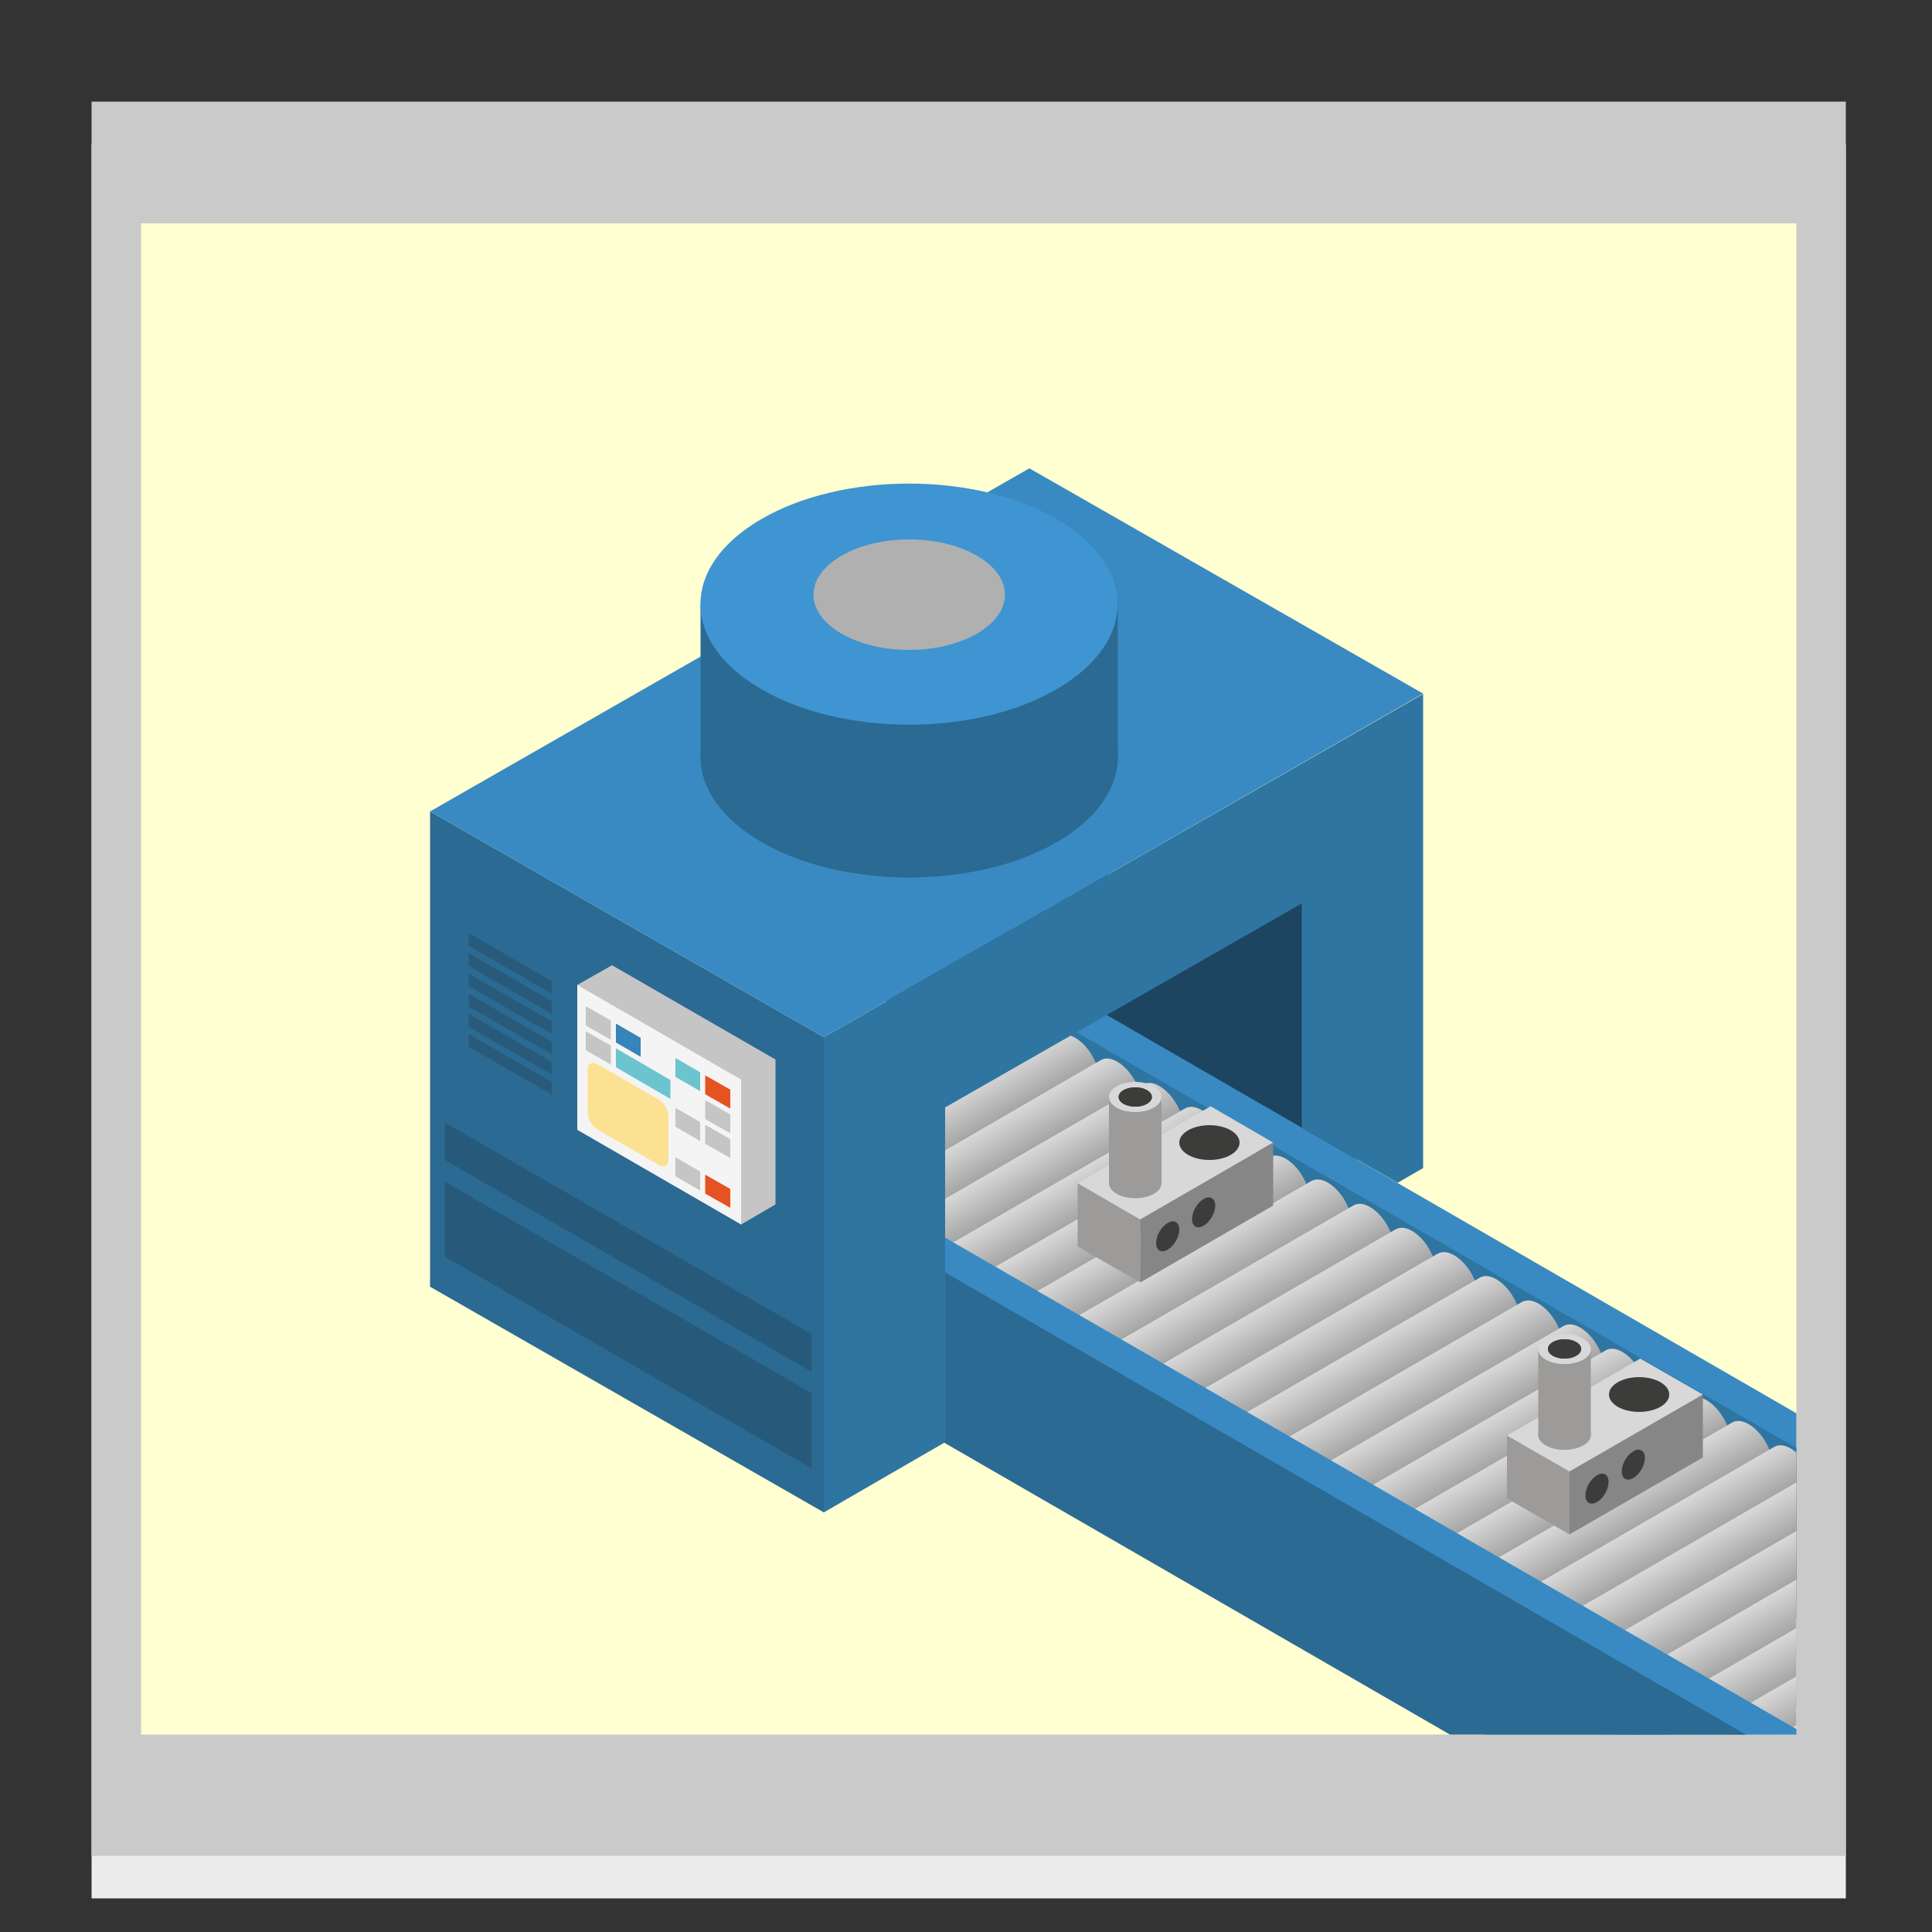 <?xml version="1.0" encoding="utf-8"?>
<!-- Generator: Adobe Illustrator 25.3.1, SVG Export Plug-In . SVG Version: 6.00 Build 0)  -->
<!DOCTYPE svg PUBLIC "-//W3C//DTD SVG 1.1//EN" "http://www.w3.org/Graphics/SVG/1.1/DTD/svg11.dtd">
<svg version="1.1" id="レイヤー_1" xmlns:x="http://ns.adobe.com/Extensibility/1.0/" xmlns:i="http://ns.adobe.com/AdobeIllustrator/10.0/" xmlns:graph="http://ns.adobe.com/Graphs/1.0/"
	 xmlns="http://www.w3.org/2000/svg" xmlns:xlink="http://www.w3.org/1999/xlink" x="0px" y="0px" viewBox="0 0 500 500"
	 style="enable-background:new 0 0 500 500;" xml:space="preserve">
<rect x="0" y="0" width="500" height="500" fill="#333333" stroke="none"/>
<style type="text/css">
	.st0{fill:#ECECEC;}
	.st1{fill:#CACACA;}
	.st2{fill:#FFFFD1;}
	.st3{clip-path:url(#SVGID_2_);}
	.st4{fill:#1D4561;}
	.st5{fill:#398AC2;}
	.st6{fill:#2F75A1;}
	.st7{fill:url(#SVGID_3_);}
	.st8{fill:#9C9B9A;}
	.st9{fill:url(#SVGID_4_);}
	.st10{fill:url(#SVGID_5_);}
	.st11{fill:url(#SVGID_6_);}
	.st12{fill:url(#SVGID_7_);}
	.st13{fill:url(#SVGID_8_);}
	.st14{fill:url(#SVGID_9_);}
	.st15{fill:url(#SVGID_10_);}
	.st16{fill:url(#SVGID_11_);}
	.st17{fill:url(#SVGID_12_);}
	.st18{fill:url(#SVGID_13_);}
	.st19{fill:url(#SVGID_14_);}
	.st20{fill:url(#SVGID_15_);}
	.st21{fill:url(#SVGID_16_);}
	.st22{fill:url(#SVGID_17_);}
	.st23{fill:url(#SVGID_18_);}
	.st24{fill:url(#SVGID_19_);}
	.st25{fill:url(#SVGID_20_);}
	.st26{fill:url(#SVGID_21_);}
	.st27{fill:url(#SVGID_22_);}
	.st28{fill:url(#SVGID_23_);}
	.st29{fill:url(#SVGID_24_);}
	.st30{fill:url(#SVGID_25_);}
	.st31{fill:url(#SVGID_26_);}
	.st32{fill:url(#SVGID_27_);}
	.st33{fill:url(#SVGID_28_);}
	.st34{fill:url(#SVGID_29_);}
	.st35{fill:url(#SVGID_30_);}
	.st36{fill:url(#SVGID_31_);}
	.st37{fill:url(#SVGID_32_);}
	.st38{fill:url(#SVGID_33_);}
	.st39{fill:url(#SVGID_34_);}
	.st40{fill:url(#SVGID_35_);}
	.st41{fill:url(#SVGID_36_);}
	.st42{fill:url(#SVGID_37_);}
	.st43{fill:url(#SVGID_38_);}
	.st44{fill:url(#SVGID_39_);}
	.st45{fill:url(#SVGID_40_);}
	.st46{fill:#2B6A92;}
	.st47{opacity:0.2;fill:#1D1D1C;}
	.st48{fill:#C5C5C5;}
	.st49{fill:#F4F4F4;}
	.st50{fill:#E55322;}
	.st51{fill:#FDE192;}
	.st52{fill:#6BC4CE;}
	.st53{fill:#3684B8;}
	.st54{opacity:0.2;}
	.st55{fill:#1D1D1C;}
	.st56{fill:#3E95D2;}
	.st57{fill:#B0B0B0;}
	.st58{fill:#D8D8D8;}
	.st59{fill:#868686;}
	.st60{fill:#3C3D3B;}
</style>
<rect x="23.7" y="37.3" class="st0" width="454" height="454"/>
<rect x="23.7" y="26.3" class="st1" width="454" height="454"/>
<rect x="36.5" y="57.8" class="st2" width="428.4" height="391.1"/>
<g>
	<defs>
		<rect id="SVGID_1_" x="36.5" y="57.8" width="428.4" height="391.1"/>
	</defs>
	<clipPath id="SVGID_2_">
		<use xlink:href="#SVGID_1_"  style="overflow:visible;"/>
	</clipPath>
	<g class="st3">
		<rect x="229.4" y="226.3" class="st4" width="121.8" height="131.1"/>
		<g>
			<g>
				<g>
					<polygon class="st5" points="271.9,254.3 707.4,505.8 707.4,549.9 699.7,554.4 271.9,298.5 264.2,258.8 					"/>
					<polygon class="st6" points="264.2,258.8 699.7,510.3 699.7,554.4 264.2,303 					"/>
				</g>
				<g>
					
						<linearGradient id="SVGID_3_" gradientUnits="userSpaceOnUse" x1="415.076" y1="356.048" x2="432.478" y2="356.048" gradientTransform="matrix(-0.5 -0.866 0.866 -0.5 144.655 842.326)">
						<stop  offset="0" style="stop-color:#868686"/>
						<stop  offset="1" style="stop-color:#D8D8D8"/>
					</linearGradient>
					<path class="st7" d="M203.8,328.9l78.9-45.6l0,0c1.1-0.6,1.8-2,1.8-4c0-3.9-2.8-8.7-6.2-10.7c-1.7-1-3.2-1.1-4.4-0.4l0,0
						l-78.9,45.6L203.8,328.9z"/>
					<ellipse transform="matrix(0.866 -0.5 0.5 0.866 -133.956 142.78)" class="st8" cx="199.5" cy="321.4" rx="5" ry="8.7"/>
				</g>
				<g>
					
						<linearGradient id="SVGID_4_" gradientUnits="userSpaceOnUse" x1="404.214" y1="362.358" x2="421.616" y2="362.358" gradientTransform="matrix(-0.5 -0.866 0.866 -0.5 144.655 842.326)">
						<stop  offset="0" style="stop-color:#868686"/>
						<stop  offset="1" style="stop-color:#D8D8D8"/>
					</linearGradient>
					<path class="st9" d="M214.7,335.1l78.9-45.6l0,0c1.1-0.6,1.8-2,1.8-4c0-3.9-2.8-8.7-6.2-10.7c-1.7-1-3.2-1.1-4.4-0.4l0,0
						L206,320.1L214.7,335.1z"/>
					<path class="st8" d="M204.2,324.1c0-3.9,2.8-5.5,6.2-3.6c3.4,2,6.2,6.7,6.2,10.7c0,3.9-2.8,5.5-6.2,3.6
						C207,332.8,204.2,328,204.2,324.1z"/>
				</g>
				<g>
					
						<linearGradient id="SVGID_5_" gradientUnits="userSpaceOnUse" x1="393.351" y1="368.667" x2="410.754" y2="368.667" gradientTransform="matrix(-0.5 -0.866 0.866 -0.5 144.655 842.326)">
						<stop  offset="0" style="stop-color:#868686"/>
						<stop  offset="1" style="stop-color:#D8D8D8"/>
					</linearGradient>
					<path class="st10" d="M225.6,341.4l78.9-45.6l0,0c1.1-0.6,1.8-2,1.8-4c0-3.9-2.8-8.7-6.2-10.7c-1.7-1-3.2-1.1-4.4-0.4l0,0
						l-78.9,45.6L225.6,341.4z"/>
					<path class="st8" d="M215.1,330.3c0-3.9,2.8-5.5,6.2-3.6c3.4,2,6.2,6.7,6.2,10.7c0,3.9-2.8,5.5-6.2,3.6
						C217.8,339,215.1,334.2,215.1,330.3z"/>
				</g>
				<g>
					
						<linearGradient id="SVGID_6_" gradientUnits="userSpaceOnUse" x1="382.489" y1="374.977" x2="399.892" y2="374.977" gradientTransform="matrix(-0.5 -0.866 0.866 -0.5 144.655 842.326)">
						<stop  offset="0" style="stop-color:#868686"/>
						<stop  offset="1" style="stop-color:#D8D8D8"/>
					</linearGradient>
					<path class="st11" d="M236.5,347.6l78.9-45.6l0,0c1.1-0.6,1.8-2,1.8-4c0-3.9-2.8-8.7-6.2-10.7c-1.7-1-3.2-1.1-4.4-0.4l0,0
						l-78.9,45.6L236.5,347.6z"/>
					<path class="st8" d="M226,336.6c0-3.9,2.8-5.5,6.2-3.6c3.4,2,6.2,6.7,6.2,10.7c0,3.9-2.8,5.5-6.2,3.6
						C228.7,345.3,226,340.5,226,336.6z"/>
				</g>
				<g>
					
						<linearGradient id="SVGID_7_" gradientUnits="userSpaceOnUse" x1="371.627" y1="381.286" x2="389.029" y2="381.286" gradientTransform="matrix(-0.5 -0.866 0.866 -0.5 144.655 842.326)">
						<stop  offset="0" style="stop-color:#868686"/>
						<stop  offset="1" style="stop-color:#D8D8D8"/>
					</linearGradient>
					<path class="st12" d="M247.4,353.9l78.9-45.6l0,0c1.1-0.6,1.8-2,1.8-4c0-3.9-2.8-8.7-6.2-10.7c-1.7-1-3.2-1.1-4.4-0.4l0,0
						l-78.9,45.6L247.4,353.9z"/>
					<ellipse transform="matrix(0.866 -0.5 0.5 0.866 -140.621 167.92)" class="st8" cx="243" cy="346.4" rx="5" ry="8.7"/>
				</g>
				<g>
					
						<linearGradient id="SVGID_8_" gradientUnits="userSpaceOnUse" x1="360.764" y1="387.596" x2="378.167" y2="387.596" gradientTransform="matrix(-0.5 -0.866 0.866 -0.5 144.655 842.326)">
						<stop  offset="0" style="stop-color:#868686"/>
						<stop  offset="1" style="stop-color:#D8D8D8"/>
					</linearGradient>
					<path class="st13" d="M258.3,360.2l78.9-45.6l0,0c1.1-0.6,1.8-2,1.8-4c0-3.9-2.8-8.7-6.2-10.7c-1.7-1-3.2-1.1-4.4-0.4l0,0
						l-78.9,45.6L258.3,360.2z"/>
					<path class="st8" d="M247.8,349.1c0-3.9,2.8-5.5,6.2-3.6s6.2,6.7,6.2,10.7c0,3.9-2.8,5.5-6.2,3.6
						C250.5,357.8,247.8,353,247.8,349.1z"/>
				</g>
				<g>
					
						<linearGradient id="SVGID_9_" gradientUnits="userSpaceOnUse" x1="349.902" y1="393.905" x2="367.305" y2="393.905" gradientTransform="matrix(-0.5 -0.866 0.866 -0.5 144.655 842.326)">
						<stop  offset="0" style="stop-color:#868686"/>
						<stop  offset="1" style="stop-color:#D8D8D8"/>
					</linearGradient>
					<path class="st14" d="M269.2,366.4l78.9-45.6l0,0c1.1-0.6,1.8-2,1.8-4c0-3.9-2.8-8.7-6.2-10.7c-1.7-1-3.2-1.1-4.4-0.4l0,0
						l-78.9,45.6L269.2,366.4z"/>
					<path class="st8" d="M258.7,355.3c0-3.9,2.8-5.5,6.2-3.6c3.4,2,6.2,6.7,6.2,10.7c0,3.9-2.8,5.5-6.2,3.6
						C261.4,364,258.7,359.2,258.7,355.3z"/>
				</g>
				<g>
					
						<linearGradient id="SVGID_10_" gradientUnits="userSpaceOnUse" x1="339.04" y1="400.214" x2="356.442" y2="400.214" gradientTransform="matrix(-0.5 -0.866 0.866 -0.5 144.655 842.326)">
						<stop  offset="0" style="stop-color:#868686"/>
						<stop  offset="1" style="stop-color:#D8D8D8"/>
					</linearGradient>
					<path class="st15" d="M280.1,372.7l78.9-45.6l0,0c1.1-0.6,1.8-2,1.8-4c0-3.9-2.8-8.7-6.2-10.7c-1.7-1-3.2-1.1-4.4-0.4l0,0
						l-78.9,45.6L280.1,372.7z"/>
					<path class="st8" d="M269.6,361.6c0-3.9,2.8-5.5,6.2-3.6c3.4,2,6.2,6.7,6.2,10.7c0,3.9-2.8,5.5-6.2,3.6
						S269.6,365.5,269.6,361.6z"/>
				</g>
				<g>
					
						<linearGradient id="SVGID_11_" gradientUnits="userSpaceOnUse" x1="328.177" y1="406.524" x2="345.58" y2="406.524" gradientTransform="matrix(-0.5 -0.866 0.866 -0.5 144.655 842.326)">
						<stop  offset="0" style="stop-color:#868686"/>
						<stop  offset="1" style="stop-color:#D8D8D8"/>
					</linearGradient>
					<path class="st16" d="M291,378.9l78.9-45.6l0,0c1.1-0.6,1.8-2,1.8-4c0-3.9-2.8-8.7-6.2-10.7c-1.7-1-3.2-1.1-4.4-0.4l0,0
						l-78.9,45.6L291,378.9z"/>
					<ellipse transform="matrix(0.866 -0.5 0.5 0.866 -147.287 193.061)" class="st8" cx="286.6" cy="371.4" rx="5" ry="8.7"/>
				</g>
				<g>
					
						<linearGradient id="SVGID_12_" gradientUnits="userSpaceOnUse" x1="317.315" y1="412.834" x2="334.717" y2="412.834" gradientTransform="matrix(-0.5 -0.866 0.866 -0.5 144.655 842.326)">
						<stop  offset="0" style="stop-color:#868686"/>
						<stop  offset="1" style="stop-color:#D8D8D8"/>
					</linearGradient>
					<path class="st17" d="M301.9,385.2l78.9-45.6l0,0c1.1-0.6,1.8-2,1.8-4c0-3.9-2.8-8.7-6.2-10.7c-1.7-1-3.2-1.1-4.4-0.4l0,0
						l-78.9,45.6L301.9,385.2z"/>
					<path class="st8" d="M291.4,374.1c0-3.9,2.8-5.5,6.2-3.6c3.4,2,6.2,6.7,6.2,10.7c0,3.9-2.8,5.5-6.2,3.6
						C294.1,382.8,291.4,378,291.4,374.1z"/>
				</g>
				<g>
					
						<linearGradient id="SVGID_13_" gradientUnits="userSpaceOnUse" x1="306.453" y1="419.143" x2="323.855" y2="419.143" gradientTransform="matrix(-0.5 -0.866 0.866 -0.5 144.655 842.326)">
						<stop  offset="0" style="stop-color:#868686"/>
						<stop  offset="1" style="stop-color:#D8D8D8"/>
					</linearGradient>
					<path class="st18" d="M312.8,391.4l78.9-45.6l0,0c1.1-0.6,1.8-2,1.8-4c0-3.9-2.8-8.7-6.2-10.7c-1.7-1-3.2-1.1-4.4-0.4l0,0
						l-78.9,45.6L312.8,391.4z"/>
					<path class="st8" d="M302.3,380.3c0-3.9,2.8-5.5,6.2-3.6c3.4,2,6.2,6.7,6.2,10.7c0,3.9-2.8,5.5-6.2,3.6
						C305,389,302.3,384.2,302.3,380.3z"/>
				</g>
				<g>
					
						<linearGradient id="SVGID_14_" gradientUnits="userSpaceOnUse" x1="295.59" y1="425.452" x2="312.993" y2="425.452" gradientTransform="matrix(-0.5 -0.866 0.866 -0.5 144.655 842.326)">
						<stop  offset="0" style="stop-color:#868686"/>
						<stop  offset="1" style="stop-color:#D8D8D8"/>
					</linearGradient>
					<path class="st19" d="M323.7,397.7l78.9-45.6l0,0c1.1-0.6,1.8-2,1.8-4c0-3.9-2.8-8.7-6.2-10.7c-1.7-1-3.2-1.1-4.4-0.4l0,0
						L315,382.6L323.7,397.7z"/>
					<path class="st8" d="M313.1,386.6c0-3.9,2.8-5.5,6.2-3.6c3.4,2,6.2,6.7,6.2,10.7c0,3.9-2.8,5.5-6.2,3.6
						C315.9,395.3,313.1,390.5,313.1,386.6z"/>
				</g>
				<g>
					
						<linearGradient id="SVGID_15_" gradientUnits="userSpaceOnUse" x1="284.728" y1="431.762" x2="302.13" y2="431.762" gradientTransform="matrix(-0.5 -0.866 0.866 -0.5 144.655 842.326)">
						<stop  offset="0" style="stop-color:#868686"/>
						<stop  offset="1" style="stop-color:#D8D8D8"/>
					</linearGradient>
					<path class="st20" d="M334.5,403.9l78.9-45.6l0,0c1.1-0.6,1.8-2,1.8-4c0-3.9-2.8-8.7-6.2-10.7c-1.7-1-3.2-1.1-4.4-0.4l0,0
						l-78.9,45.6L334.5,403.9z"/>
					<ellipse transform="matrix(0.866 -0.5 0.5 0.866 -153.952 218.202)" class="st8" cx="330.2" cy="396.4" rx="5" ry="8.7"/>
				</g>
				<g>
					
						<linearGradient id="SVGID_16_" gradientUnits="userSpaceOnUse" x1="273.866" y1="438.071" x2="291.268" y2="438.071" gradientTransform="matrix(-0.5 -0.866 0.866 -0.5 144.655 842.326)">
						<stop  offset="0" style="stop-color:#868686"/>
						<stop  offset="1" style="stop-color:#D8D8D8"/>
					</linearGradient>
					<path class="st21" d="M345.4,410.2l78.9-45.6l0,0c1.1-0.6,1.8-2,1.8-4c0-3.9-2.8-8.7-6.2-10.7c-1.7-1-3.2-1.1-4.4-0.4l0,0
						l-78.9,45.6L345.4,410.2z"/>
					<path class="st8" d="M334.9,399.1c0-3.9,2.8-5.5,6.2-3.6c3.4,2,6.2,6.7,6.2,10.7s-2.8,5.5-6.2,3.6
						C337.7,407.8,334.9,403,334.9,399.1z"/>
				</g>
				<g>
					
						<linearGradient id="SVGID_17_" gradientUnits="userSpaceOnUse" x1="263.003" y1="444.381" x2="280.406" y2="444.381" gradientTransform="matrix(-0.5 -0.866 0.866 -0.5 144.655 842.326)">
						<stop  offset="0" style="stop-color:#868686"/>
						<stop  offset="1" style="stop-color:#D8D8D8"/>
					</linearGradient>
					<path class="st22" d="M356.3,416.4l78.9-45.6l0,0c1.1-0.6,1.8-2,1.8-4c0-3.9-2.8-8.7-6.2-10.7c-1.7-1-3.2-1.1-4.4-0.4l0,0
						l-78.9,45.6L356.3,416.4z"/>
					<path class="st8" d="M345.8,405.3c0-3.9,2.8-5.5,6.2-3.6c3.4,2,6.2,6.7,6.2,10.7c0,3.9-2.8,5.5-6.2,3.6
						C348.6,414,345.8,409.3,345.8,405.3z"/>
				</g>
				<g>
					
						<linearGradient id="SVGID_18_" gradientUnits="userSpaceOnUse" x1="252.141" y1="450.69" x2="269.543" y2="450.69" gradientTransform="matrix(-0.5 -0.866 0.866 -0.5 144.655 842.326)">
						<stop  offset="0" style="stop-color:#868686"/>
						<stop  offset="1" style="stop-color:#D8D8D8"/>
					</linearGradient>
					<path class="st23" d="M367.2,422.7l78.9-45.6l0,0c1.1-0.6,1.8-2,1.8-4c0-3.9-2.8-8.7-6.2-10.7c-1.7-1-3.2-1.1-4.4-0.4l0,0
						l-78.9,45.6L367.2,422.7z"/>
					<path class="st8" d="M356.7,411.6c0-3.9,2.8-5.5,6.2-3.6c3.4,2,6.2,6.7,6.2,10.7c0,3.9-2.8,5.5-6.2,3.6
						C359.5,420.3,356.7,415.5,356.7,411.6z"/>
				</g>
				<g>
					
						<linearGradient id="SVGID_19_" gradientUnits="userSpaceOnUse" x1="241.279" y1="457" x2="258.681" y2="457" gradientTransform="matrix(-0.5 -0.866 0.866 -0.5 144.655 842.326)">
						<stop  offset="0" style="stop-color:#868686"/>
						<stop  offset="1" style="stop-color:#D8D8D8"/>
					</linearGradient>
					<path class="st24" d="M378.1,428.9l78.9-45.6l0,0c1.1-0.6,1.8-2,1.8-4c0-3.9-2.8-8.7-6.2-10.7c-1.7-1-3.2-1.1-4.4-0.4l0,0
						l-78.9,45.6L378.1,428.9z"/>
					<ellipse transform="matrix(0.866 -0.5 0.5 0.866 -160.618 243.342)" class="st8" cx="373.8" cy="421.4" rx="5" ry="8.7"/>
				</g>
				<g>
					
						<linearGradient id="SVGID_20_" gradientUnits="userSpaceOnUse" x1="230.416" y1="463.309" x2="247.819" y2="463.309" gradientTransform="matrix(-0.5 -0.866 0.866 -0.5 144.655 842.326)">
						<stop  offset="0" style="stop-color:#868686"/>
						<stop  offset="1" style="stop-color:#D8D8D8"/>
					</linearGradient>
					<path class="st25" d="M389,435.2l78.9-45.6l0,0c1.1-0.6,1.8-2,1.8-4c0-3.9-2.8-8.7-6.2-10.7c-1.7-1-3.2-1.1-4.4-0.4l0,0
						l-78.9,45.6L389,435.2z"/>
					<path class="st8" d="M378.5,424.1c0-3.9,2.8-5.5,6.2-3.6c3.4,2,6.2,6.7,6.2,10.7c0,3.9-2.8,5.5-6.2,3.6
						C381.3,432.8,378.5,428,378.5,424.1z"/>
				</g>
				<g>
					
						<linearGradient id="SVGID_21_" gradientUnits="userSpaceOnUse" x1="219.554" y1="469.619" x2="236.956" y2="469.619" gradientTransform="matrix(-0.5 -0.866 0.866 -0.5 144.655 842.326)">
						<stop  offset="0" style="stop-color:#868686"/>
						<stop  offset="1" style="stop-color:#D8D8D8"/>
					</linearGradient>
					<path class="st26" d="M399.9,441.4l78.9-45.6l0,0c1.1-0.6,1.8-2,1.8-4c0-3.9-2.8-8.7-6.2-10.7c-1.7-1-3.2-1.1-4.4-0.4l0,0
						l-78.9,45.6L399.9,441.4z"/>
					<path class="st8" d="M389.4,430.3c0-3.9,2.8-5.5,6.2-3.6c3.4,2,6.2,6.7,6.2,10.7c0,3.9-2.8,5.5-6.2,3.6
						C392.2,439,389.4,434.3,389.4,430.3z"/>
				</g>
				<g>
					
						<linearGradient id="SVGID_22_" gradientUnits="userSpaceOnUse" x1="208.691" y1="475.928" x2="226.094" y2="475.928" gradientTransform="matrix(-0.5 -0.866 0.866 -0.5 144.655 842.326)">
						<stop  offset="0" style="stop-color:#868686"/>
						<stop  offset="1" style="stop-color:#D8D8D8"/>
					</linearGradient>
					<path class="st27" d="M410.8,447.7l78.9-45.6l0,0c1.1-0.6,1.8-2,1.8-4c0-3.9-2.8-8.7-6.2-10.7c-1.7-1-3.2-1.1-4.4-0.4l0,0
						l-78.9,45.6L410.8,447.7z"/>
					<ellipse transform="matrix(0.866 -0.5 0.5 0.866 -165.617 262.197)" class="st8" cx="406.5" cy="440.1" rx="5" ry="8.7"/>
				</g>
				<g>
					
						<linearGradient id="SVGID_23_" gradientUnits="userSpaceOnUse" x1="197.829" y1="482.238" x2="215.232" y2="482.238" gradientTransform="matrix(-0.5 -0.866 0.866 -0.5 144.655 842.326)">
						<stop  offset="0" style="stop-color:#868686"/>
						<stop  offset="1" style="stop-color:#D8D8D8"/>
					</linearGradient>
					<path class="st28" d="M421.7,453.9l78.9-45.6l0,0c1.1-0.6,1.8-2,1.8-4c0-3.9-2.8-8.7-6.2-10.7c-1.7-1-3.2-1.1-4.4-0.4l0,0
						L413,438.9L421.7,453.9z"/>
					<ellipse transform="matrix(0.866 -0.5 0.5 0.866 -167.283 268.483)" class="st8" cx="417.4" cy="446.4" rx="5" ry="8.7"/>
				</g>
				<g>
					
						<linearGradient id="SVGID_24_" gradientUnits="userSpaceOnUse" x1="186.967" y1="488.547" x2="204.369" y2="488.547" gradientTransform="matrix(-0.5 -0.866 0.866 -0.5 144.655 842.326)">
						<stop  offset="0" style="stop-color:#868686"/>
						<stop  offset="1" style="stop-color:#D8D8D8"/>
					</linearGradient>
					<path class="st29" d="M432.6,460.2l78.9-45.6l0,0c1.1-0.6,1.8-2,1.8-4c0-3.9-2.8-8.7-6.2-10.7c-1.7-1-3.2-1.1-4.4-0.4l0,0
						l-78.9,45.6L432.6,460.2z"/>
					<path class="st8" d="M422.1,449.1c0-3.9,2.8-5.5,6.2-3.6c3.4,2,6.2,6.7,6.2,10.7c0,3.9-2.8,5.5-6.2,3.6
						C424.9,457.8,422.1,453,422.1,449.1z"/>
				</g>
				<g>
					
						<linearGradient id="SVGID_25_" gradientUnits="userSpaceOnUse" x1="176.105" y1="494.856" x2="193.507" y2="494.856" gradientTransform="matrix(-0.5 -0.866 0.866 -0.5 144.655 842.326)">
						<stop  offset="0" style="stop-color:#868686"/>
						<stop  offset="1" style="stop-color:#D8D8D8"/>
					</linearGradient>
					<path class="st30" d="M443.5,466.4l78.9-45.6l0,0c1.1-0.6,1.8-2,1.8-4c0-3.9-2.8-8.7-6.2-10.7c-1.7-1-3.2-1.1-4.4-0.4l0,0
						l-78.9,45.6L443.5,466.4z"/>
					<path class="st8" d="M433,455.4c0-3.9,2.8-5.5,6.2-3.6c3.4,2,6.2,6.7,6.2,10.7c0,3.9-2.8,5.5-6.2,3.6
						C435.8,464,433,459.3,433,455.4z"/>
				</g>
				<g>
					
						<linearGradient id="SVGID_26_" gradientUnits="userSpaceOnUse" x1="165.242" y1="501.166" x2="182.645" y2="501.166" gradientTransform="matrix(-0.5 -0.866 0.866 -0.5 144.655 842.326)">
						<stop  offset="0" style="stop-color:#868686"/>
						<stop  offset="1" style="stop-color:#D8D8D8"/>
					</linearGradient>
					<path class="st31" d="M454.4,472.7l78.9-45.6l0,0c1.1-0.6,1.8-2,1.8-4c0-3.9-2.8-8.7-6.2-10.7c-1.7-1-3.2-1.1-4.4-0.4l0,0
						l-78.9,45.6L454.4,472.7z"/>
					<ellipse transform="matrix(0.866 -0.5 0.5 0.866 -172.282 287.338)" class="st8" cx="450" cy="465.2" rx="5" ry="8.7"/>
				</g>
				<g>
					
						<linearGradient id="SVGID_27_" gradientUnits="userSpaceOnUse" x1="154.38" y1="507.476" x2="171.783" y2="507.476" gradientTransform="matrix(-0.5 -0.866 0.866 -0.5 144.655 842.326)">
						<stop  offset="0" style="stop-color:#868686"/>
						<stop  offset="1" style="stop-color:#D8D8D8"/>
					</linearGradient>
					<path class="st32" d="M465.3,478.9l78.9-45.6l0,0c1.1-0.6,1.8-2,1.8-4c0-3.9-2.8-8.7-6.2-10.7c-1.7-1-3.2-1.1-4.4-0.4l0,0
						l-78.9,45.6L465.3,478.9z"/>
					<ellipse transform="matrix(0.866 -0.5 0.5 0.866 -173.949 293.623)" class="st8" cx="460.9" cy="471.4" rx="5" ry="8.7"/>
				</g>
				<g>
					
						<linearGradient id="SVGID_28_" gradientUnits="userSpaceOnUse" x1="143.518" y1="513.785" x2="160.92" y2="513.785" gradientTransform="matrix(-0.5 -0.866 0.866 -0.5 144.655 842.326)">
						<stop  offset="0" style="stop-color:#868686"/>
						<stop  offset="1" style="stop-color:#D8D8D8"/>
					</linearGradient>
					<path class="st33" d="M476.2,485.2l78.9-45.6l0,0c1.1-0.6,1.8-2,1.8-4c0-3.9-2.8-8.7-6.2-10.7c-1.7-1-3.2-1.1-4.4-0.4l0,0
						l-78.9,45.6L476.2,485.2z"/>
					<path class="st8" d="M465.7,474.1c0-3.9,2.8-5.5,6.2-3.6c3.4,2,6.2,6.7,6.2,10.7c0,3.9-2.8,5.5-6.2,3.6
						C468.4,482.8,465.7,478,465.7,474.1z"/>
				</g>
				<g>
					
						<linearGradient id="SVGID_29_" gradientUnits="userSpaceOnUse" x1="132.655" y1="520.094" x2="150.058" y2="520.094" gradientTransform="matrix(-0.5 -0.866 0.866 -0.5 144.655 842.326)">
						<stop  offset="0" style="stop-color:#868686"/>
						<stop  offset="1" style="stop-color:#D8D8D8"/>
					</linearGradient>
					<path class="st34" d="M487.1,491.4l78.9-45.6l0,0c1.1-0.6,1.8-2,1.8-4c0-3.9-2.8-8.7-6.2-10.7c-1.7-1-3.2-1.1-4.4-0.4l0,0
						l-78.9,45.6L487.1,491.4z"/>
					<path class="st8" d="M476.6,480.4c0-3.9,2.8-5.5,6.2-3.6c3.4,2,6.2,6.7,6.2,10.7c0,3.9-2.8,5.5-6.2,3.6
						C479.3,489.1,476.6,484.3,476.6,480.4z"/>
				</g>
				<g>
					
						<linearGradient id="SVGID_30_" gradientUnits="userSpaceOnUse" x1="121.793" y1="526.404" x2="139.196" y2="526.404" gradientTransform="matrix(-0.5 -0.866 0.866 -0.5 144.655 842.326)">
						<stop  offset="0" style="stop-color:#868686"/>
						<stop  offset="1" style="stop-color:#D8D8D8"/>
					</linearGradient>
					<path class="st35" d="M498,497.7l78.9-45.6l0,0c1.1-0.6,1.8-2,1.8-4c0-3.9-2.8-8.7-6.2-10.7c-1.7-1-3.2-1.1-4.4-0.4l0,0
						l-78.9,45.6L498,497.7z"/>
					<ellipse transform="matrix(0.866 -0.5 0.5 0.866 -178.947 312.478)" class="st8" cx="493.6" cy="490.2" rx="5" ry="8.7"/>
				</g>
				<g>
					
						<linearGradient id="SVGID_31_" gradientUnits="userSpaceOnUse" x1="110.931" y1="532.713" x2="128.333" y2="532.713" gradientTransform="matrix(-0.5 -0.866 0.866 -0.5 144.655 842.326)">
						<stop  offset="0" style="stop-color:#868686"/>
						<stop  offset="1" style="stop-color:#D8D8D8"/>
					</linearGradient>
					<path class="st36" d="M508.9,503.9l78.9-45.6l0,0c1.1-0.6,1.8-2,1.8-4c0-3.9-2.8-8.7-6.2-10.7c-1.7-1-3.2-1.1-4.4-0.4l0,0
						l-78.9,45.6L508.9,503.9z"/>
					<ellipse transform="matrix(0.866 -0.5 0.5 0.866 -180.614 318.764)" class="st8" cx="504.5" cy="496.4" rx="5" ry="8.7"/>
				</g>
				<g>
					
						<linearGradient id="SVGID_32_" gradientUnits="userSpaceOnUse" x1="100.068" y1="539.023" x2="117.471" y2="539.023" gradientTransform="matrix(-0.5 -0.866 0.866 -0.5 144.655 842.326)">
						<stop  offset="0" style="stop-color:#868686"/>
						<stop  offset="1" style="stop-color:#D8D8D8"/>
					</linearGradient>
					<path class="st37" d="M519.8,510.2l78.9-45.6l0,0c1.1-0.6,1.8-2,1.8-4c0-3.9-2.8-8.7-6.2-10.7c-1.7-1-3.2-1.1-4.4-0.4l0,0
						l-78.9,45.6L519.8,510.2z"/>
					<path class="st8" d="M509.3,499.1c0-3.9,2.8-5.5,6.2-3.6c3.4,2,6.2,6.7,6.2,10.7c0,3.9-2.8,5.5-6.2,3.6
						C512,507.8,509.3,503,509.3,499.1z"/>
				</g>
				<g>
					
						<linearGradient id="SVGID_33_" gradientUnits="userSpaceOnUse" x1="89.206" y1="545.332" x2="106.609" y2="545.332" gradientTransform="matrix(-0.5 -0.866 0.866 -0.5 144.655 842.326)">
						<stop  offset="0" style="stop-color:#868686"/>
						<stop  offset="1" style="stop-color:#D8D8D8"/>
					</linearGradient>
					<path class="st38" d="M530.7,516.5l78.9-45.6l0,0c1.1-0.6,1.8-2,1.8-4c0-3.9-2.8-8.7-6.2-10.7c-1.7-1-3.2-1.1-4.4-0.4l0,0
						L522,501.4L530.7,516.5z"/>
					<path class="st8" d="M520.2,505.4c0-3.9,2.8-5.5,6.2-3.6c3.4,2,6.2,6.7,6.2,10.7c0,3.9-2.8,5.5-6.2,3.6
						C522.9,514.1,520.2,509.3,520.2,505.4z"/>
				</g>
				<g>
					
						<linearGradient id="SVGID_34_" gradientUnits="userSpaceOnUse" x1="78.344" y1="551.642" x2="95.746" y2="551.642" gradientTransform="matrix(-0.5 -0.866 0.866 -0.5 144.655 842.326)">
						<stop  offset="0" style="stop-color:#868686"/>
						<stop  offset="1" style="stop-color:#D8D8D8"/>
					</linearGradient>
					<path class="st39" d="M541.6,522.7l78.9-45.6l0,0c1.1-0.6,1.8-2,1.8-4c0-3.9-2.8-8.7-6.2-10.7c-1.7-1-3.2-1.1-4.4-0.4l0,0
						l-78.9,45.6L541.6,522.7z"/>
					<ellipse transform="matrix(0.866 -0.5 0.5 0.866 -185.613 337.62)" class="st8" cx="537.2" cy="515.2" rx="5" ry="8.7"/>
				</g>
				<g>
					
						<linearGradient id="SVGID_35_" gradientUnits="userSpaceOnUse" x1="67.481" y1="557.951" x2="84.884" y2="557.951" gradientTransform="matrix(-0.5 -0.866 0.866 -0.5 144.655 842.326)">
						<stop  offset="0" style="stop-color:#868686"/>
						<stop  offset="1" style="stop-color:#D8D8D8"/>
					</linearGradient>
					<path class="st40" d="M552.5,529l78.9-45.6l0,0c1.1-0.6,1.8-2,1.8-4c0-3.9-2.8-8.7-6.2-10.7c-1.7-1-3.2-1.1-4.4-0.4l0,0
						l-78.9,45.6L552.5,529z"/>
					<path class="st8" d="M541.9,517.9c0-3.9,2.8-5.5,6.2-3.6c3.4,2,6.2,6.7,6.2,10.7c0,3.9-2.8,5.5-6.2,3.6
						C544.7,526.6,541.9,521.8,541.9,517.9z"/>
				</g>
				<g>
					
						<linearGradient id="SVGID_36_" gradientUnits="userSpaceOnUse" x1="56.619" y1="564.261" x2="74.022" y2="564.261" gradientTransform="matrix(-0.5 -0.866 0.866 -0.5 144.655 842.326)">
						<stop  offset="0" style="stop-color:#868686"/>
						<stop  offset="1" style="stop-color:#D8D8D8"/>
					</linearGradient>
					<path class="st41" d="M563.3,535.2l78.9-45.6l0,0c1.1-0.6,1.8-2,1.8-4c0-3.9-2.8-8.7-6.2-10.7c-1.7-1-3.2-1.1-4.4-0.4l0,0
						l-78.9,45.6L563.3,535.2z"/>
					<path class="st8" d="M552.8,524.1c0-3.9,2.8-5.5,6.2-3.6c3.4,2,6.2,6.7,6.2,10.7c0,3.9-2.8,5.5-6.2,3.6
						C555.6,532.8,552.8,528,552.8,524.1z"/>
				</g>
				<g>
					
						<linearGradient id="SVGID_37_" gradientUnits="userSpaceOnUse" x1="45.757" y1="570.57" x2="63.159" y2="570.57" gradientTransform="matrix(-0.5 -0.866 0.866 -0.5 144.655 842.326)">
						<stop  offset="0" style="stop-color:#868686"/>
						<stop  offset="1" style="stop-color:#D8D8D8"/>
					</linearGradient>
					<path class="st42" d="M574.2,541.5l78.9-45.6l0,0c1.1-0.6,1.8-2,1.8-4c0-3.9-2.8-8.7-6.2-10.7c-1.7-1-3.2-1.1-4.4-0.4l0,0
						l-78.9,45.6L574.2,541.5z"/>
					<path class="st8" d="M563.7,530.4c0-3.9,2.8-5.5,6.2-3.6c3.4,2,6.2,6.7,6.2,10.7c0,3.9-2.8,5.5-6.2,3.6
						C566.5,539.1,563.7,534.3,563.7,530.4z"/>
				</g>
				<g>
					
						<linearGradient id="SVGID_38_" gradientUnits="userSpaceOnUse" x1="34.894" y1="576.88" x2="52.297" y2="576.88" gradientTransform="matrix(-0.5 -0.866 0.866 -0.5 144.655 842.326)">
						<stop  offset="0" style="stop-color:#868686"/>
						<stop  offset="1" style="stop-color:#D8D8D8"/>
					</linearGradient>
					<path class="st43" d="M585.1,547.7l78.9-45.6l0,0c1.1-0.6,1.8-2,1.8-4c0-3.9-2.8-8.7-6.2-10.7c-1.7-1-3.2-1.1-4.4-0.4l0,0
						l-78.9,45.6L585.1,547.7z"/>
					<ellipse transform="matrix(0.866 -0.5 0.5 0.866 -192.278 362.759)" class="st8" cx="580.8" cy="540.2" rx="5" ry="8.7"/>
				</g>
				<g>
					
						<linearGradient id="SVGID_39_" gradientUnits="userSpaceOnUse" x1="24.032" y1="583.189" x2="41.434" y2="583.189" gradientTransform="matrix(-0.5 -0.866 0.866 -0.5 144.655 842.326)">
						<stop  offset="0" style="stop-color:#868686"/>
						<stop  offset="1" style="stop-color:#D8D8D8"/>
					</linearGradient>
					<path class="st44" d="M596,554l78.9-45.6l0,0c1.1-0.6,1.8-2,1.8-4c0-3.9-2.8-8.7-6.2-10.7c-1.7-1-3.2-1.1-4.4-0.4l0,0
						l-78.9,45.6L596,554z"/>
					<path class="st8" d="M585.5,542.9c0-3.9,2.8-5.5,6.2-3.6s6.2,6.7,6.2,10.7c0,3.9-2.8,5.5-6.2,3.6
						C588.3,551.6,585.5,546.8,585.5,542.9z"/>
				</g>
				<g>
					
						<linearGradient id="SVGID_40_" gradientUnits="userSpaceOnUse" x1="13.17" y1="589.499" x2="30.572" y2="589.499" gradientTransform="matrix(-0.5 -0.866 0.866 -0.5 144.655 842.326)">
						<stop  offset="0" style="stop-color:#868686"/>
						<stop  offset="1" style="stop-color:#D8D8D8"/>
					</linearGradient>
					<path class="st45" d="M606.9,560.2l78.9-45.6l0,0c1.1-0.6,1.8-2,1.8-4c0-3.9-2.8-8.7-6.2-10.7c-1.7-1-3.2-1.1-4.4-0.4l0,0
						l-78.9,45.6L606.9,560.2z"/>
					<path class="st8" d="M596.4,549.1c0-3.9,2.8-5.5,6.2-3.6c3.4,2,6.2,6.7,6.2,10.7c0,3.9-2.8,5.5-6.2,3.6
						C599.2,557.8,596.4,553.1,596.4,549.1z"/>
				</g>
				<g>
					<polygon class="st5" points="201.1,295.2 636.6,546.6 636.6,590.8 628.9,595.3 201.1,339.4 193.3,299.7 					"/>
					<polygon class="st46" points="193.3,299.7 628.9,551.1 628.9,595.3 193.3,343.9 					"/>
				</g>
			</g>
			<g>
				<polygon class="st46" points="213.2,268.4 111.3,210 111.3,333 213.2,391.4 244.6,373.2 213.2,268.4 				"/>
				<polygon class="st6" points="244.6,373.2 244.6,286.6 272.4,270.7 278.7,267.1 336.9,233.8 336.9,291.8 354.2,301.8 
					361.7,306.1 368.3,302.3 368.3,179.6 274.4,233.4 245,250.1 240.9,252.5 218.5,265.4 213.2,268.4 213.2,268.4 213.2,268.4 
					213.2,391.4 213.2,391.4 213.4,391.3 213.3,391.2 				"/>
				<polygon class="st5" points="213.2,268.4 218.5,265.4 245,250.1 274.4,233.4 368.3,179.5 266.4,121.2 111.3,210 213.2,268.4 
									"/>
			</g>
		</g>
		<g>
			<path class="st46" d="M606.9,456.7V624l1.3,0.8c71.9,41.5,189.6,41.5,261.5,0l1.3-0.8V456.7H606.9z"/>
			<path class="st5" d="M871,456.7l-1.3,0.8c-71.9,41.5-189.6,41.5-261.5,0l-1.3-0.8L718,392.6c13-7.5,29-7.5,42,0L871,456.7z"/>
			<path class="st47" d="M738.9,482.9c-45,0-87.4-9.3-120.4-26.3l102.3-59c5.5-3.2,11.8-4.9,18.1-4.9c6.3,0,12.6,1.7,18.1,4.9
				l102.3,59C826.3,473.6,784,482.9,738.9,482.9z"/>
		</g>
		<g>
			<polygon class="st48" points="158.4,287.3 191.8,316.9 200.7,311.7 200.7,274.2 158.4,249.8 149.4,254.9 			"/>
			<g>
				<polygon class="st49" points="149.4,254.9 191.8,279.4 191.8,316.9 149.4,292.4 				"/>
				<g>
					<polygon class="st50" points="189,312.6 182.5,308.9 182.5,304 189,307.7 					"/>
					<polygon class="st48" points="181.2,308.1 174.8,304.4 174.8,299.5 181.2,303.2 					"/>
					<polygon class="st48" points="189,299.7 182.5,296 182.5,291.1 189,294.8 					"/>
					<polygon class="st48" points="181.2,295.3 174.8,291.6 174.8,286.7 181.2,290.4 					"/>
					<path class="st51" d="M173,300.1v-11.2c0-1.6-1.1-3.5-2.5-4.3l-15.9-9.2c-1.4-0.8-2.5-0.1-2.5,1.4v11.2c0,1.6,1.1,3.5,2.5,4.3
						l15.9,9.2C171.9,302.3,173,301.6,173,300.1z"/>
					<polygon class="st48" points="189,293.3 182.5,289.6 182.5,284.7 189,288.4 					"/>
					<polygon class="st52" points="173.5,284.4 159.4,276.2 159.4,271.3 173.5,279.5 					"/>
					<polygon class="st48" points="158.1,275.5 151.6,271.8 151.6,266.9 158.1,270.6 					"/>
					<polygon class="st50" points="189,286.9 182.5,283.2 182.5,278.3 189,282 					"/>
					<polygon class="st52" points="181.2,282.4 174.8,278.7 174.8,273.8 181.2,277.5 					"/>
					<polygon class="st53" points="165.8,273.5 159.4,269.8 159.4,264.9 165.8,268.6 					"/>
					<polygon class="st48" points="158.1,269.1 151.6,265.4 151.6,260.4 158.1,264.1 					"/>
				</g>
			</g>
		</g>
		<polygon class="st47" points="210,380 115.1,325.2 115.1,305.8 210,360.5 		"/>
		<polygon class="st47" points="210,355 115.1,300.2 115.1,290.5 210,345.2 		"/>
		<g class="st54">
			<path class="st55" d="M142.8,253.9v3.3l-21.5-12.4v-3.3L142.8,253.9z M121.3,250l21.5,12.4v-3.3l-21.5-12.4V250z M121.3,255.2
				l21.5,12.4v-3.3L121.3,252V255.2z M121.3,260.5l21.5,12.4l0-3.3l-21.5-12.4V260.5z M121.3,265.7l21.5,12.4v-3.3l-21.5-12.4V265.7
				z M121.3,270.9l21.5,12.4v-3.3l-21.5-12.4L121.3,270.9z"/>
		</g>
		<g>
			<rect x="181.3" y="156.3" class="st46" width="108" height="39.5"/>
			<ellipse class="st46" cx="235.3" cy="195.9" rx="54" ry="31.2"/>
			<path class="st56" d="M197.1,134.3c-21.1,12.2-21.1,31.9,0,44.1c21.1,12.2,55.3,12.2,76.3,0c21.1-12.2,21.1-31.9,0-44.1
				C252.4,122.1,218.2,122.1,197.1,134.3z"/>
		</g>
		<g>
			<path class="st57" d="M252.8,143.8c9.7,5.6,9.7,14.6,0,20.2c-9.7,5.6-25.4,5.6-35,0c-9.7-5.6-9.7-14.6,0-20.2
				C227.5,138.2,243.1,138.2,252.8,143.8z"/>
		</g>
		<g>
			<g>
				<polygon class="st8" points="278.9,306.2 295.1,315.6 295.1,331.9 278.9,322.6 				"/>
				<polygon class="st58" points="313.3,286.3 329.5,295.7 295.1,315.6 278.9,306.2 				"/>
				<polygon class="st59" points="329.5,312 329.5,295.7 295.1,315.6 295.1,331.9 				"/>
			</g>
			<g>
				<rect x="287" y="283.9" class="st8" width="13.6" height="22.3"/>
				<ellipse class="st8" cx="293.8" cy="306.2" rx="6.8" ry="3.9"/>
				<ellipse class="st58" cx="293.8" cy="283.9" rx="6.8" ry="3.9"/>
			</g>
			<ellipse class="st60" cx="293.8" cy="283.9" rx="4.3" ry="2.5"/>
			<ellipse class="st60" cx="313" cy="295.7" rx="7.8" ry="4.5"/>
			<ellipse class="st60" cx="293.8" cy="283.9" rx="4.3" ry="2.5"/>
			<path class="st60" d="M305.2,318.2c0-1.9-1.4-2.7-3-1.7c-1.7,1-3,3.3-3,5.2s1.4,2.7,3,1.7C303.8,322.5,305.2,320.2,305.2,318.2z"
				/>
			<path class="st60" d="M314.5,312c0-1.9-1.4-2.7-3-1.7c-1.7,1-3,3.3-3,5.2s1.4,2.7,3,1.7C313.1,316.3,314.5,314,314.5,312z"/>
		</g>
		<g>
			<g>
				<polygon class="st8" points="390,371.5 406.2,380.8 406.2,397.1 390,387.8 				"/>
				<polygon class="st58" points="424.5,351.6 440.7,360.9 406.2,380.8 390,371.5 				"/>
				<polygon class="st59" points="440.7,377.2 440.7,360.9 406.2,380.8 406.2,397.1 				"/>
			</g>
			<g>
				<rect x="398.1" y="349.1" class="st8" width="13.6" height="22.3"/>
				<path class="st8" d="M409.7,368.6c2.7,1.5,2.7,4,0,5.5c-2.7,1.5-7,1.5-9.6,0c-2.7-1.5-2.7-4,0-5.5S407.1,367.1,409.7,368.6z"/>
				<path class="st58" d="M409.7,346.4c2.7,1.5,2.7,4,0,5.5c-2.7,1.5-7,1.5-9.6,0c-2.7-1.5-2.7-4,0-5.5S407.1,344.8,409.7,346.4z"/>
			</g>
			<ellipse class="st60" cx="404.9" cy="349.1" rx="4.3" ry="2.5"/>
			<ellipse class="st60" cx="424.2" cy="360.9" rx="7.8" ry="4.5"/>
			<ellipse class="st60" cx="404.9" cy="349.1" rx="4.3" ry="2.5"/>
			<path class="st60" d="M416.3,383.5c0-1.9-1.4-2.7-3-1.7c-1.7,1-3,3.3-3,5.2c0,1.9,1.4,2.7,3,1.7
				C415,387.8,416.3,385.4,416.3,383.5z"/>
			<path class="st60" d="M425.7,377.3c0-1.9-1.4-2.7-3-1.7c-1.7,1-3,3.3-3,5.2s1.4,2.7,3,1.7C424.3,381.6,425.7,379.2,425.7,377.3z"
				/>
		</g>
		<g>
			<path class="st47" d="M865.3,471.8c-12.3,6.4-25.9,11.7-40.3,16v155.3c14.6-4.5,28.2-10.2,40.3-17.1V471.8z"/>
			<path class="st47" d="M612.6,471.8V626c12.1,6.8,25.7,12.5,40.3,17.1V487.8C638.5,483.5,624.9,478.2,612.6,471.8z"/>
			<path class="st47" d="M746.7,499.6v155.8c22-0.5,43.2-3.3,62.9-8V491.9C789.7,496.5,768.5,499.1,746.7,499.6z"/>
			<path class="st47" d="M668.4,491.9v155.5c19.7,4.8,40.9,7.5,62.9,8V499.6C709.4,499.1,688.2,496.5,668.4,491.9z"/>
		</g>
	</g>
</g>
</svg>
